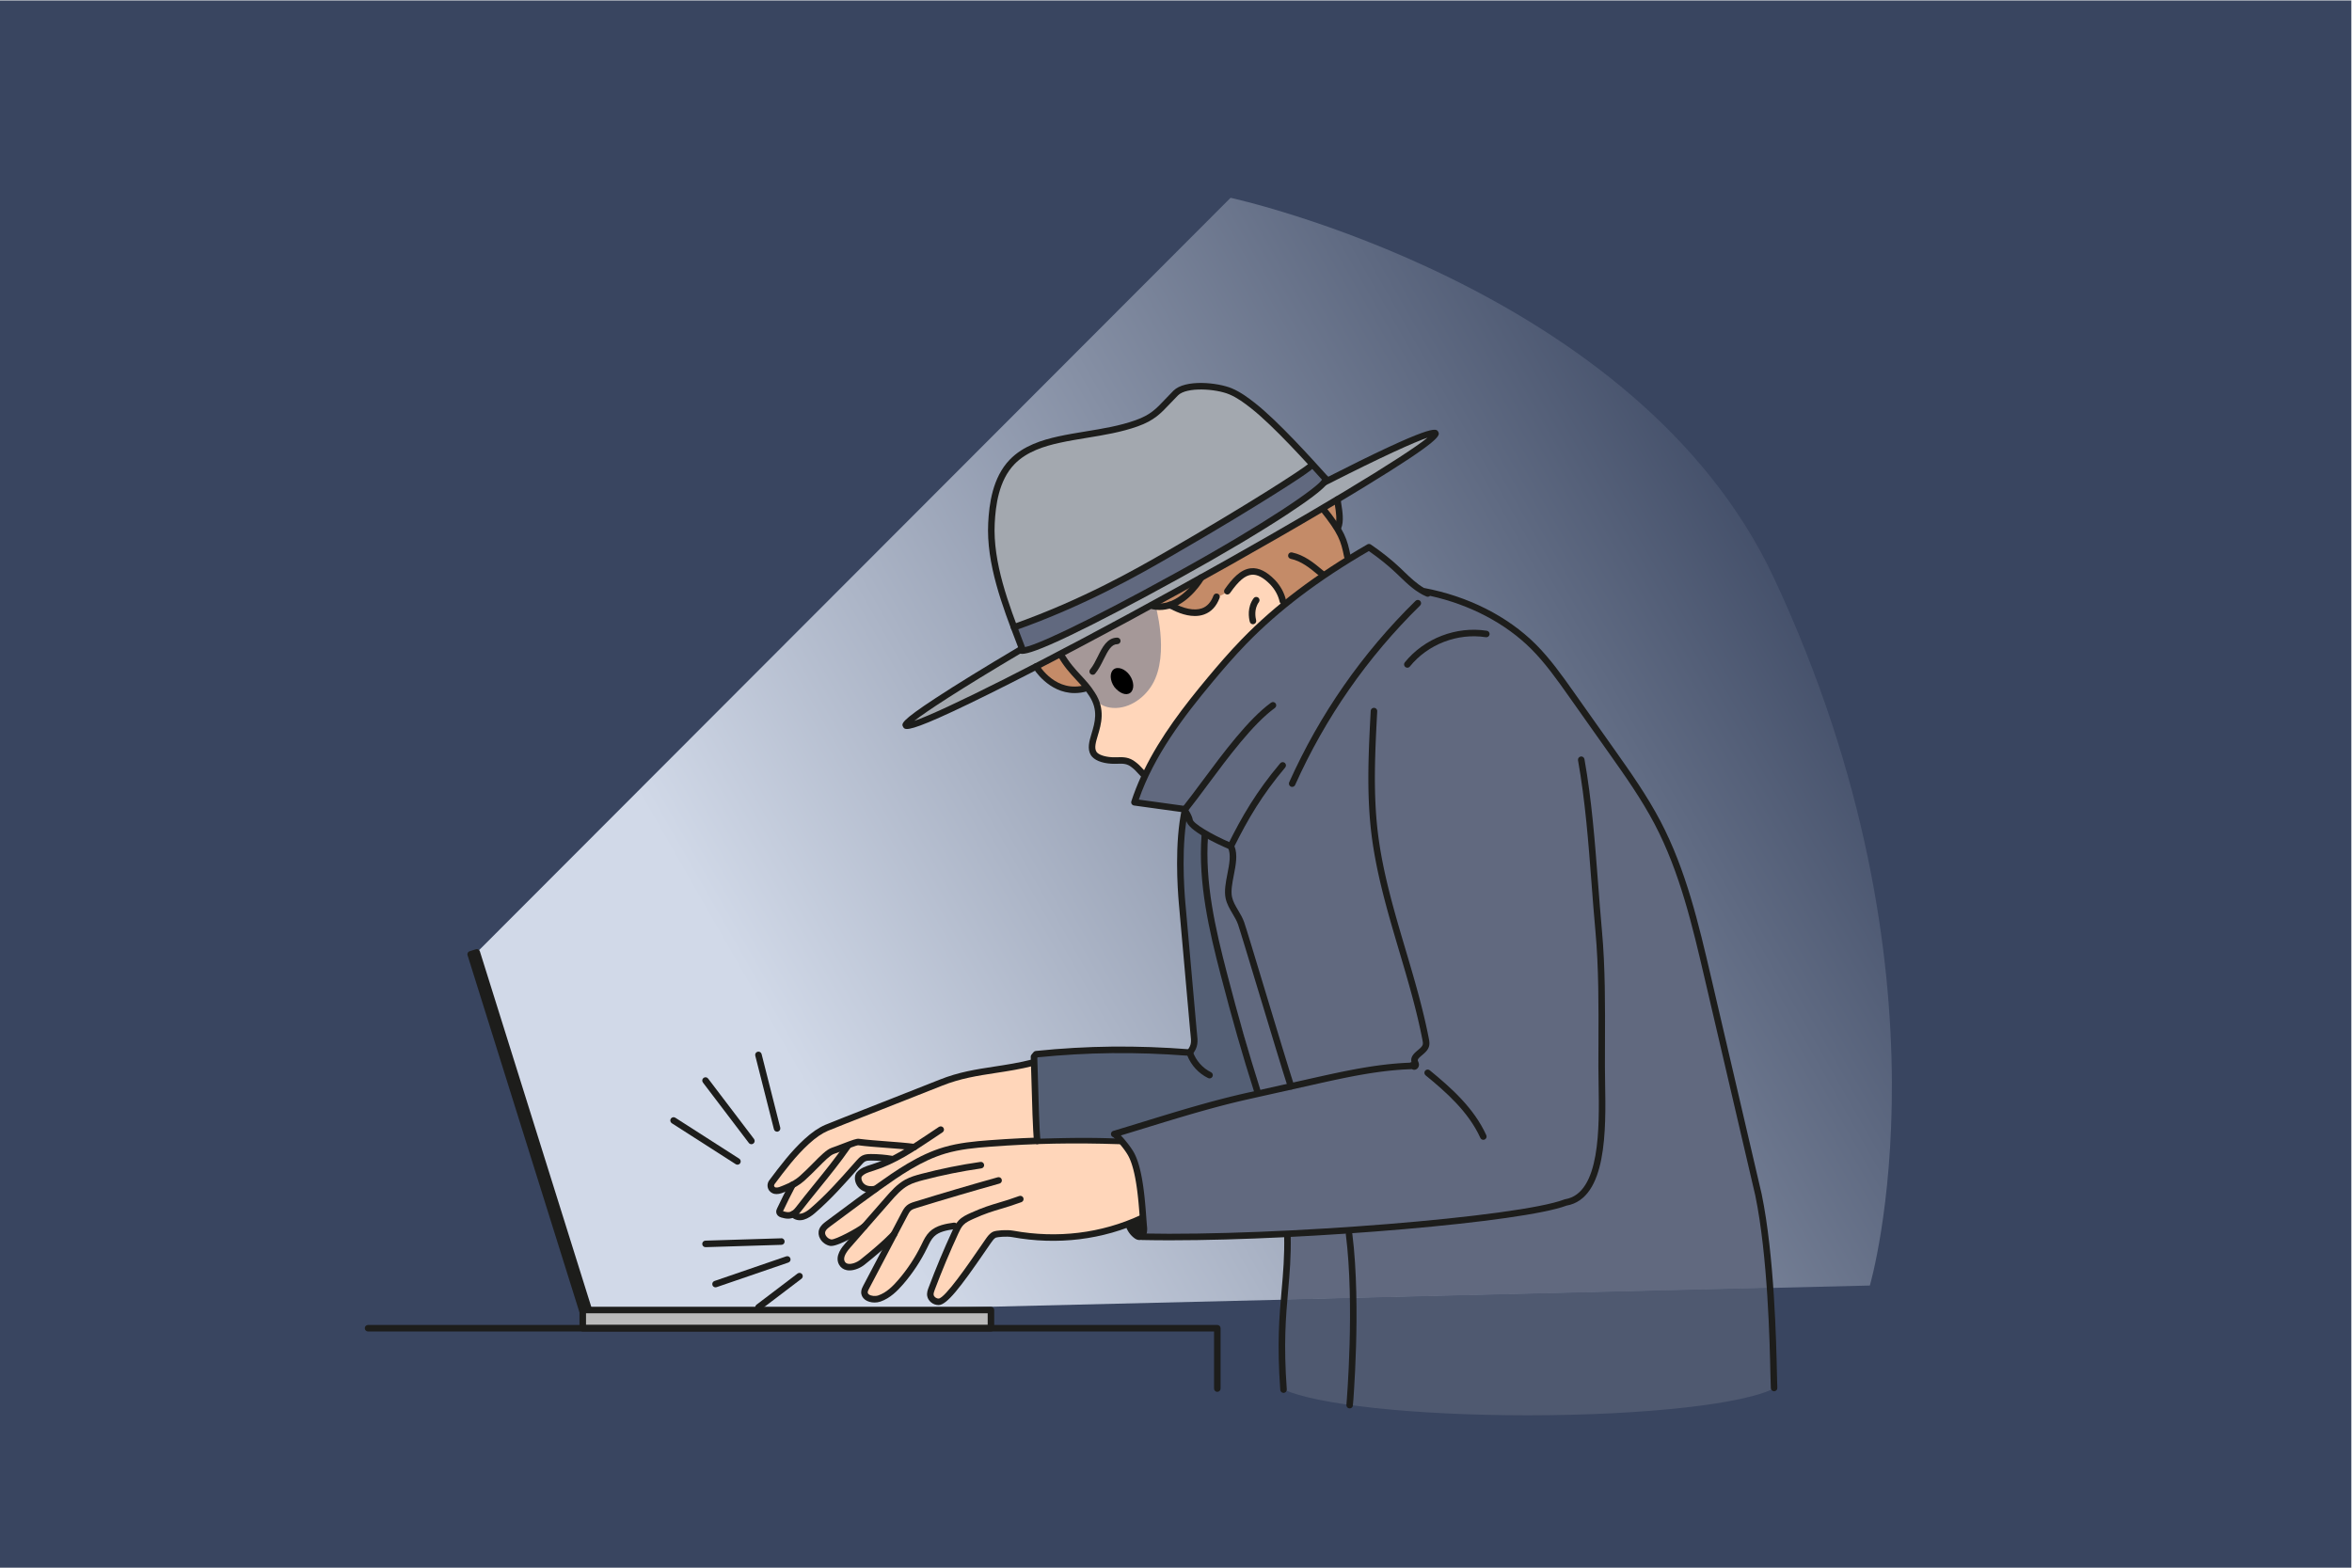 <svg xmlns="http://www.w3.org/2000/svg" viewBox="0 0 3660 2440" height="2440" width="3660" xml:space="preserve" id="svg2" version="1.1"><defs id="defs6"><linearGradient id="linearGradient36" spreadMethod="pad" gradientTransform="scale(16301.9 -16301.9) rotate(-30.259 -.155 -.929)" gradientUnits="userSpaceOnUse" y2="0" x2="1" y1="0" x1="0"><stop id="stop28" offset="0" stop-opacity="1" stop-color="#d1d9e8"/><stop id="stop30" offset=".009" stop-opacity="1" stop-color="#d1d9e8"/><stop id="stop32" offset=".634" stop-opacity="1" stop-color="#394560"/><stop id="stop34" offset="1" stop-opacity="1" stop-color="#394560"/></linearGradient><clipPath id="clipPath24" clipPathUnits="userSpaceOnUse"><path id="path22" d="M6897.29 2934.5L5566 7184.1l8802.5 8814.1s4749-1029.8 6344.1-4438.9c2179.9-4659 1120-8264.7 1120-8264.7z"/></clipPath></defs><g transform="matrix(1.333 0 0 -1.333 0 2440)" id="g10"><g transform="scale(.1)" id="g12"><g transform="scale(1.684)" id="g14"><path id="path16" d="M0 0v10866.7h16300V0H0" fill="#394560" fill-opacity="1" fill-rule="nonzero" stroke="none"/></g><g id="g18"><g clip-path="url(#clipPath24)" id="g20"><g transform="scale(1.355)" id="g26"><path id="path38" d="M5089.21 2165.24l-982.3 3135.6 6494.99 6503.56s3504.1-759.9 4681-3275.33c1608.5-3437.63 826.4-6098.13 826.4-6098.13l-11020.09-265.7" fill="url(#linearGradient36)" fill-opacity="1" fill-rule="nonzero" stroke="none"/></g></g></g><path id="path40" d="M6914.09 3008.4L5602.38 7195.5a38.3 38.3 0 01-18.72 22.4c-8.95 4.7-19.42 5.6-29.07 2.6l-71.19-22.4c-20.09-6.2-31.27-27.6-24.97-47.7l1331.28-4249.6c2.3-7.4 7.28-13.3 13.28-18v125.6h111.1" fill="#1d1d1b" fill-opacity="1" fill-rule="nonzero" stroke="none"/><path id="path42" d="M6914.09 3008.4h-111.1v-212.2h4765.21v212.2H6914.09" fill="#bababa" fill-opacity="1" fill-rule="nonzero" stroke="none"/><path id="path44" d="M6841.11 2834.3h4688.99v136H6841.11zm4727.09-76.3H6802.99c-21.06 0-38.13 17.1-38.13 38.2v212.2c0 21.1 17.07 38.1 38.13 38.1h4765.21c21.1 0 38.2-17 38.2-38.1v-212.2c0-21.1-17.1-38.2-38.2-38.2" fill="#1d1d1b" fill-opacity="1" fill-rule="nonzero" stroke="none"/><path id="path46" d="M14210.7 2053.2c-21.1 0-38.1 17.1-38.1 38.1V2758H4296.38c-21.06 0-38.13 17.1-38.13 38.2 0 21 17.07 38.1 38.13 38.1h9914.32c21 0 38.1-17.1 38.1-38.1v-704.9c0-21-17.1-38.1-38.1-38.1" fill="#1d1d1b" fill-opacity="1" fill-rule="nonzero" stroke="none"/><path id="path48" d="M11551 5803.8c-645.8-131-1225.3-383.8-1832.43-639.7-311.28-99.6-506.96-402.9-696.04-648.4-88.5-117.6 153-158.9 214.86-72.3-61-64.8-158.5-228.5-137.55-291.7 12.57-38 96.52-54 161.75-22 123.73-197.4 607.39 444.7 705.08 552.5 90.33 173.3 388.23 87.5 440.43 109.8-360.4-153.7-491.98-235.2-250.8-407.4 0 0-263.58-228.6-494.99-368-64.83-39.1-72.57-154.7-28.91-188.5 106.23-52 269.02 2.6 353.46 85.3-255.01-291.3-184.71-412.8-42.55-387 126.29 22.9 304.59 171.7 432.99 274.6-48.1-142.2-247.6-380.8-283.4-549-11.9-55.9 30.7-110.1 87.8-109.7 182.6 1.1 362.4 184.4 449.7 336.4 96.4 167.5 178.6 385.7 295.4 452.1 90.2 51.3 248.6 32.6 272.2 71.6-132.2-218.6-270.7-499-326.3-792.5-11.1-58.6 42.2-110.6 100-95.6 115.5 30 215.4 201.5 287.4 311.5 229.7 351.2 384.9 469.8 398.5 469.8 494.9 0 1119.6-123.5 1615 177.6 79.2 30.7 89.7 107.6 51.4 177.3-75.3 619.2-118.8 732-358.3 735.5-169.2 2.5-392 32.2-870.6 5.8 0 0 18.2 841.4-33.7 906.3 0 0-214.9-26.9-510.4-94.3" fill="#ffd6ba" fill-opacity="1" fill-rule="nonzero" stroke="none"/><path id="path50" d="M9065.45 4362.4c-7.14 0-14.35.6-21.6 1.8-35 5.8-63.63 28.6-76.54 60.9-13.18 32.9-8.13 69.7 13.5 98.6 124.68 166 253.6 337.6 411.09 481.4 86.81 79.2 163.91 132 242.66 166 46.64 20.1 325.71 129.7 621.14 245.8 274.3 107.7 558 219.1 712 280.9 223.1 89.6 426.7 120.7 642.3 153.6 140.5 21.5 285.8 43.7 442 83.6 20.4 5.1 41.2-7.1 46.4-27.5 5.2-20.4-7.1-41.2-27.5-46.4-159.9-40.8-307.1-63.3-449.4-85-211.1-32.3-410.5-62.8-625.4-149-154.3-62-438.1-173.4-712.5-281.2-294.84-115.8-573.34-225.2-618.81-244.8-70.74-30.6-141.12-79-221.48-152.3-152.22-139-278.97-307.7-401.53-471-5.5-7.3-6.87-16.4-3.67-24.4 1.74-4.4 6.47-12 18.31-14 23.69-4.1 53.47 8.8 82.33 21.1 7.68 3.3 15.18 6.5 22.47 9.4 71.91 28.4 129.93 62.7 177.36 105 55.7 49.5 108.5 102.9 155.08 150 87.3 88.3 156.24 158 215.9 178.2 36.31 12.2 80.76 29.3 123.76 45.9 118.47 45.6 165.84 62.3 193.18 58.9 94.3-12.4 210.6-21.1 323.1-29.6 113.4-8.4 230.8-17.3 327.2-29.9 20.9-2.7 35.6-21.8 32.9-42.7-2.8-20.9-22-35.8-42.8-32.9-94.3 12.4-210.6 21.1-323.1 29.5-113.4 8.5-230.8 17.3-327.2 30-16.5-.9-97.08-31.9-155.91-54.5-43.73-16.8-88.94-34.2-126.75-47-42.52-14.3-112.25-84.8-186.05-159.5-47.39-47.9-101.1-102.2-158.58-153.4-54.26-48.3-119.71-87.2-200.11-119-6.63-2.6-13.47-5.5-20.46-8.5-29.7-12.7-65.52-28-103.29-28" fill="#1d1d1b" fill-opacity="1" fill-rule="nonzero" stroke="none"/><path id="path52" d="M10957.2 3066.3c-63.7 0-122 45.9-132.9 104.5-7.2 38.4 6.3 74.2 16.2 100.4 84 223.4 177.3 446.5 277.3 663 17.2 37.2 38.6 83.5 73.5 120.2 41.2 43.3 95.2 67.6 142.8 89 142.4 64.2 228.5 89.8 328.2 119.5 67.8 20.1 137.8 41 235.6 76.8 19.8 7.2 41.7-2.9 48.9-22.7 7.3-19.7-2.9-41.6-22.7-48.9-100-36.6-174.4-58.8-240-78.3-97.1-28.9-180.9-53.9-318.7-115.9-43.2-19.5-87.9-39.6-118.9-72.1-26.2-27.5-43.9-65.8-59.4-99.5-99.2-214.9-191.9-436.3-275.3-658-8.6-23-15.6-43.4-12.5-59.6 4.1-22.5 31.2-42.2 57.9-42.2 74.4 3.2 353.7 410.2 472.9 584.1 27.1 39.5 52.2 76 74 107.3l1.9 2.6c21.8 31.3 46.6 66.8 86.7 86.1 34.3 16.6 162 25.7 235.7 12.3 514.8-93.6 1028.3-30.9 1485.3 181.3 19.1 8.9 41.7.6 50.6-18.5 8.9-19.1.6-41.8-18.5-50.6-471.3-219-1000.7-283.7-1531-187.2-65.9 11.9-172.4.6-189.5-6.2-21.7-10.5-38.7-35-56.8-60.8l-1.8-2.6c-21.8-31.2-46.7-67.5-73.7-106.9-280.8-409.3-440.8-617.1-535.8-617.1" fill="#1d1d1b" fill-opacity="1" fill-rule="nonzero" stroke="none"/><path id="path54" d="M10168.6 4378.2c-100.6 0-148 58.5-165.1 87-30.54 50.9-31.64 113.7-2.6 149.3 43 52.7 108.1 73 165.5 90.8l13.1 4.2c238.4 75 451.3 217.1 657.2 354.6l124 82.8c17.5 11.6 41.2 6.9 52.9-10.6 11.7-17.5 7-41.2-10.6-52.9l-124-82.8c-210.3-140.3-427.8-285.5-676.6-363.9l-13.3-4.2c-51.8-16.1-100.6-31.3-129.1-66.2-5.7-6.9-7.6-34.3 8.9-61.9 14.7-24.6 53-63.3 144-45.3 20.6 4 40.7-9.4 44.8-30 4-20.7-9.4-40.8-30.1-44.8-21.4-4.2-41.1-6.1-59-6.1" fill="#1d1d1b" fill-opacity="1" fill-rule="nonzero" stroke="none"/><path id="path56" d="M9200.45 4075c-27.92 0-55.22 6.5-81.86 14.2-30.47 8.8-51.52 29.6-56.26 55.7-3.97 21.9 4.82 40.5 9.55 50.5 46.01 97.8 94.9 195.9 145.32 291.6 9.78 18.7 32.83 25.9 51.49 16 18.63-9.8 25.78-32.8 15.97-51.5-49.87-94.7-98.26-191.8-143.81-288.7 58.04-17.5 96.66-24 150.53 46.1 69.87 91 143.31 181.5 214.31 269.1 120.71 148.8 245.52 302.8 355.67 462.1 11.97 17.4 35.67 21.7 53.04 9.7 17.33-12 21.66-35.7 9.69-53-111.82-161.8-237.57-316.9-359.18-466.8-70.7-87.2-143.81-177.4-213.07-267.5-52.01-67.7-102.61-87.5-151.39-87.5" fill="#1d1d1b" fill-opacity="1" fill-rule="nonzero" stroke="none"/><path id="path58" d="M9703.01 3756.4c-4.08 0-7.85.2-11.31.8-47.06 7.9-91.62 39.2-116.32 81.6-21.11 36.3-25.47 76.2-12.26 112.3 16.17 44.2 53.39 72.2 80.57 92.7 218.7 165 530.11 392 588.91 433.7 216.6 153.3 486.1 344.2 785.9 432.2 176.3 51.8 358.8 68.7 530.5 81.5 517.6 38.7 987.7 47.9 1524.5 29.6 21.1-.7 37.5-18.3 36.8-39.4-.7-21-18.5-38-39.4-36.8-533.9 18.1-1001.5 9.1-1516.2-29.4-167.7-12.5-345.5-29-514.7-78.6-287.6-84.5-540.3-263.5-763.3-421.4-58.6-41.4-368.97-267.7-587.1-432.2-25.41-19.2-47.07-36.8-54.88-58.1-6.76-18.5-.16-36.2 6.57-47.7 13.39-23 38.12-40.6 63.03-44.8 46.22-5.6 302.78 131.3 362.68 181.5 16.2 13.6 40.2 11.4 53.7-4.7s11.4-40.2-4.7-53.7c-40-33.5-313.84-199.1-412.99-199.1" fill="#1d1d1b" fill-opacity="1" fill-rule="nonzero" stroke="none"/><path id="path60" d="M10209.4 3096.1c-41.6 0-82.4 11.5-111.4 33.2-30.2 22.6-46.1 55-44.5 91.3 1.3 29.3 14.1 53.7 24.4 73.2l449.1 854c13.8 26.1 30.9 58.6 59.5 82.3 28.4 23.6 63.1 34.3 91 42.9 321.3 99.3 647.6 195.4 969.9 285.6 20.3 5.6 41.3-6.2 46.9-26.5 5.7-20.2-6.1-41.3-26.4-47-321.6-90-647.3-185.9-967.9-285-23.7-7.3-48.1-14.8-64.9-28.7-16.8-14-28.9-36.9-40.6-59.1l-449.1-854c-7.2-13.5-15.2-28.8-15.7-41-.3-7.4 1-17.2 14-26.9 24.6-18.4 73.9-23.4 110-11 95.3 32.6 170.1 108.6 230.7 178.7 106.9 123.7 197.6 260.8 269.5 407.5l7.3 15c23.9 49.4 48.7 100.4 90.4 141.4 79.3 77.8 197.3 94.7 283.4 107 21 3.1 40.2-11.5 43.2-32.3 3-20.8-11.5-40.2-32.3-43.1-98.2-14.1-184-30.3-240.9-86.1-32.3-31.7-53.1-74.7-75.2-120.2l-7.5-15.2c-74.7-152.7-169-295.3-280.2-423.8-63.4-73.3-150.6-162.4-263.7-201.1-21.9-7.5-45.6-11.1-69-11.1" fill="#1d1d1b" fill-opacity="1" fill-rule="nonzero" stroke="none"/><path id="path62" d="M9917.28 3470.9c-11.44 0-22.71 1-33.66 3.2-39.64 8.1-70.5 30.8-89.25 65.5-54.58 101 40.42 209.5 71.64 245.2l471.49 539.1c63.7 72.7 135.8 155.2 229.8 206.7 59.8 32.7 124.2 51 190.4 68.4 225.6 59.2 456.9 105.9 687.6 138.8 21 3.1 40.1-11.6 43.1-32.4 3-20.8-11.5-40.1-32.4-43.1-227.8-32.5-456.2-78.6-678.9-137-61.5-16.2-121-33-173.2-61.6-82.1-45-146.6-118.7-209-190l-471.51-539.1c-60.62-69.3-81.45-122.7-61.94-158.8 7.99-14.8 19.89-23.4 37.42-26.9 39.27-8.1 100.56 12.2 145.73 48.2 268 213.6 362.6 321.3 363.5 322.4 13.8 15.9 37.9 17.6 53.8 3.8 15.9-13.8 17.6-37.8 3.9-53.7-3.9-4.5-98.8-113.1-373.7-332.1-44.5-35.5-112.1-66.6-174.82-66.6" fill="#1d1d1b" fill-opacity="1" fill-rule="nonzero" stroke="none"/><path id="path64" d="M9337.29 4056.8c-43.86 0-83.77 18.2-106.86 50.9-12.13 17.2-8.02 41 9.18 53.1 17.25 12.2 40.98 8 53.13-9.1 14.17-20.1 46.14-21.8 69.88-15 29.21 8.6 64.2 29.5 98.53 59.1C9646 4355 9800 4529.1 9963.03 4713.3l35.16 39.8c18.91 21.3 40.01 45.1 70.01 59.8 32.7 16 68.5 16.9 99.3 17.1 82-.1 164.7-7 245.8-20.5 20.8-3.5 34.8-23.1 31.4-43.9-3.5-20.7-23.1-34.7-43.9-31.3-77 12.8-155.6 19.3-233.5 19.5-23.5-.1-47.6-.6-65.6-9.3-16.4-8.1-30.9-24.4-46.2-41.7l-35.4-40c-164.76-186.2-320.42-362.2-509.18-524.8-30.01-25.8-76.4-59.7-126.97-74.5-15.67-4.5-31.41-6.7-46.66-6.7" fill="#1d1d1b" fill-opacity="1" fill-rule="nonzero" stroke="none"/><path id="path66" d="M13458.9 11248.3c60.5-21.3 128.2-13.3 205.4-29.6 77.3-16.3 164.1-56.8 266.1-68.3 76.5 2.9 164.9 7.2 222.3 108.4 64.8 114 201 76.1 226.5 244 37.3 47.5 86.9 81.4 140.5 99.9 2.6 1.6 5.1 3.4 7.6 5 35.4 22.9 74.5 42.1 116.5 45.3 60.1 4.6 118.3-24.2 165.2-62.1 89.7-72.4 147.5-181.9 159.8-296.3 1.7-2.7 3.3-5.6 5-8.3 18.4-8.4 37.4-17.2 56.2-25.8 261.3 209 537.5 397.4 717 510.9-42.5 147.7-133.7 273.5-132.8 426.9.4 72.1 14.3 144.7 2.2 215.7-3.1 18.1-8.3 35.5-14.4 52.6-510.7-304.8-1155.9-674.4-1862.5-1064.2-94.5-52.2-188.1-103.6-280.6-154.1" fill="#c48b68" fill-opacity="1" fill-rule="nonzero" stroke="none"/><path id="path68" d="M12090.4 10519.5c111.1-115.3 241.3-218.1 396.2-256 76.5-18.7 154.8-20.1 233.1-11.9-82.2 140.5-219.7 281.1-324.9 426.3-104.7-54.9-206.3-107.7-304.4-158.4" fill="#c48b68" fill-opacity="1" fill-rule="nonzero" stroke="none"/><path id="path70" d="M15030 11260.5c-18.8 8.6-37.8 17.4-56.2 25.8-1.7 2.7-3.3 5.6-5 8.3-55.7 90.5-100.5 205-189.6 264.7-73.3 62.1-171.8 73.5-259.5 43.4-53.6-18.5-103.2-52.4-140.5-99.9-55.7-189-161.7-116-226.5-230-57.4-101.2-145.8-119.5-222.3-122.4-203.9 23.1-350.5 55.4-471.5 97.9-376.6-205.9-735.5-398.1-1064.1-570.4 105.2-145.2 242.7-285.8 324.9-426.3 10.4-17.8 20.1-35.5 28.5-53.3 150.2-248.31 10.6-433.09-5.1-659.07 50.3-123.37 249.7-95.58 354.8-114.06 113.1-38.26 208.8-96.74 295.8-165.66 188.8 359.89 492.3 821.89 637.7 1010.99 290.8 377.8 658.9 718.2 998.6 990" fill="#ffd6ba" fill-opacity="1" fill-rule="nonzero" stroke="none"/><g transform="scale(1.029)" id="g72"><path id="path74" d="M13075.5 10927.8c89.8 49.1 180.8 99 272.6 149.7 686.4 378.7 1313.3 737.8 1809.4 1033.9 702.1 419 1142.5 711.8 1118.8 754.7-23.6 42.8-503.5-172.4-1229-541-210.9 234.9-586.8 660-835 855.3-79.8 62.8-162.4 124.1-256.2 163.3-153.3 64.4-504.4 98.1-622.1-19.3-167.8-167.3-219.6-263-442.7-342.7-284.4-101.5-590.6-121.1-885.5-186.2-193.1-42.7-389.9-110.2-527.3-252.4-173.3-179.4-221.2-444.4-233.9-693.5-24.7-480.6 177.7-977.9 349.1-1427.5-758.6-449.94-1344.9-823.06-1320.2-867.94 26.3-47.42 612.5 221.81 1472.5 665.64 95.3 49.3 194 100.6 295.7 153.9 319.2 167.4 667.9 354.1 1033.8 554.1" fill="#a3a8af" fill-opacity="1" fill-rule="nonzero" stroke="none"/></g><g transform="scale(1.269)" id="g76"><path id="path78" d="M16300 2574.5c-43.7 991.44-384.1 1765.84-595.9 2904.49-142.6 767.22-413 1275.33-421.4 1296.48-93.2 241.38-235.1 476.51-394.2 686.02-206.9 272.21-367 453.51-570.8 768.03-207.9 321.85-607.3 543.63-715 609.47-167.7 102.4-363.1 114.42-533.5 172.41-112.6 89.35-326.7 291.54-451.6 377.76-6.7 4.63-95.6-41.36-232.4-127.8-141.4-89.42-334-222.16-540-386.9-267.7-214.19-557.8-482.49-787-780.25-114.6-149.02-353.8-513.1-502.5-796.73-52.6-100.27-94-190.56-114.5-257.62l439.6-57.75 1.9-.26c-.1-.47-.1-.93-.1-1.41-1.9-20.39-3.2-41-4.8-61.5 23 6.06 56.4 53.46 56.8 31.2 2.3-152.16 98.2-132.3 152.9-203.82 18.3-231.84 3-471.58 51-703.59 73.6-571.22 333.7-1103.98 430.1-1667.17-3.3-1.34-418.1-124.44-612.7-171.41-153-36.33-533.5-141.94-682.7-193.56-79.4-27.42 29.1-39.17 10.3-61.71 11.1-.47 22.2-1.02 33.4-1.57 118.8-5.99 322.8-890.01 150.7-890.01 71.6 0 491.6-24.83 804.8-11.51 271.4 11.75 572.2 12.69 572.2 12.69 13.2-45-7.7-257.95-19.5-461.91-3.7-62.57-10-151.23-8.5-129.96L16300 2574.5" fill="#61697f" fill-opacity="1" fill-rule="nonzero" stroke="none"/></g><path id="path80" d="M13035.3 5088.9c189.3 65.5 672.1 199.5 866.3 245.6 246.9 59.6 773.2 215.8 777.4 217.5-122.3 714.6-452.4 1390.6-545.7 2115.4-60.9 294.4-41.5 598.6-64.8 892.77-69.4 90.75-191 65.55-194 258.62-.5 28.24-42.9-31.9-72-39.59-.9-.24-1.9-.59-2.8-.71-1.2-26.75-2.3-53.17-3.4-79.38-5.2-131.8-8.6-257.1-10.5-376.51-15.7-1014 83-1591.4 137.5-1915.1 29.1-172.8 45.7-273.5 25.5-329.7-12.5-35.2-39.4-53-86.4-60.4-181.6-28.4-664.1 100-1785.4-5.4l11.7-1003.4c3.4 0 7.2 0 11.3.1h4.2c2.9.1 5.8.1 9.1.1 1.4.1 2.9.1 4.4.1 3.4.1 6.9.2 10.6.3 1.7 0 3.6 0 5.4.1 3.6 0 7.1.1 10.9.2 3 .1 6.1.2 9.2.2 2.9.1 5.7.2 8.7.3 5.5.1 11.2.3 17.1.4 6.7.2 12.8.4 18.9.5 1.9.1 3.8.1 5.7.2 2.4 0 4.8.1 7.3.2 10.4.2 21.3.5 32.7.9h3.4c4.3.2 8.9.3 13.5.4 5.1.1 10.2.3 15.4.4 2.9.1 5.9.2 8.9.2 6 .2 12 .4 18.2.5 3.3.1 6.7.2 10.1.2 5.4.2 10.7.3 16.2.4 4.9.2 9.9.3 15 .4 4.8.1 9.5.2 14.4.3 4.5.1 9 .2 13.6.3 6 .1 12.1.3 18.2.4 3.9.1 7.9.1 11.9.2 6.4.1 12.8.3 19.2.4 4.5.1 9 .1 13.5.2 6.2.1 12.5.2 18.9.3 4.7.1 9.5.2 14.2.2l18.9.3c5.1.1 10.2.2 15.4.2 6.4.1 12.8.2 19.3.2 5 .1 10 .1 15.1.2 6.6.1 13.3.1 20 .2 5.4 0 10.8.1 16.2.1 6.5 0 13 .1 19.6.1 5.5 0 11 .1 16.6.1h21.6c5 .1 10 .1 15.1.1h22.5c5.3 0 10.5 0 15.8-.1 7.2 0 14.4 0 21.6-.1h17.2c7.2-.1 14.5-.2 21.7-.2 5.7 0 11.5-.1 17.2-.2 7.8 0 15.5-.1 23.3-.2 5.4-.1 10.8-.2 16.2-.2 7.9-.2 15.7-.3 23.6-.4l16.7-.3c8.2-.1 16.5-.3 24.7-.5l15.6-.3c8.8-.2 17.5-.4 26.3-.7 4.9-.1 9.8-.2 14.8-.3 8.5-.3 17.1-.5 25.7-.8 5.2-.2 10.5-.3 15.7-.5 9.6-.3 19.2-.7 28.8-1 4.2-.2 8.4-.3 12.5-.5 13.6-.5 27.3-1 40.9-1.6 24.8 28.6-112.8 43.5-12.1 78.3" fill="#545f75" fill-opacity="1" fill-rule="nonzero" stroke="none"/><g transform="scale(1.271)" id="g82"><path id="path84" d="M16293 1822.88c-7.3 168.51-14.6 318.52-12.5 377.71 1.1 34.31 1.8 68.16 2.1 101.84.2 13.54.1 26.92.2 40.37 0 19.68.1 39.28-.1 58.8-.2 16.29-.4 32.43-.7 48.64-.3 16.68-.7 33.29-1.2 49.9-.5 15.97-1 31.87-1.7 47.77-.3 7.63-.4 15.43-.7 23.14-.3 0-4477.6-107.75-4477.6-107.75-1.5-21.25-3-42.89-4.5-64.69-.7-10.31-1.4-20.7-2.1-31.09-1.3-18.03-2.6-36.05-3.7-54.23-1.8-27.55-3.5-55.25-5.1-83.19-.5-9.84-.9-19.76-1.4-29.59-1-19.99-2-39.98-2.8-60.05-.5-11.81-.8-23.69-1.3-35.5-.6-18.81-1.1-37.62-1.5-56.51-.2-12.04-.5-24.08-.6-36.13-.3-20.06-.2-40.21-.1-60.36.1-10.55.1-21.17.2-31.72.5-30.62 1.3-61.23 2.8-91.93 2.8-61.78 6.8-125.77 12.3-192.04 295-136.94 1185.9-236.35 2238.9-236.35 1090.8 0 2007.5 106.73 2268.1 251.23-2 57.45-4.4 115.62-7 171.73" fill="#4f5970" fill-opacity="1" fill-rule="nonzero" stroke="none"/></g><path id="path86" d="M13483.3 11258.8c-275.3-222.1-624.4-284.2-911-474.9-117.5-78.1-194-113-158.2-172 43.1-71.2 222.8-257 277.1-319.2 49.8-57.2 79-130.6 129.7-185.4 34.3-37.2 84.3-56.2 134.2-64.3 199.2-32.5 398.1 98.5 499.1 273.3 204.8 354.6 29.1 942.5 29.1 942.5" fill="#a59898" fill-opacity="1" fill-rule="evenodd" stroke="none"/><path id="path88" d="M13008.4 10283.7c-52.8 74.8-56.2 166.1-8.9 204.5 47.4 38.3 135.1 7.5 187.9-67.4 52.8-74.8 56.2-166.1 8.9-204.5-47.4-38.4-126.5-8.4-187.9 67.4" fill="#000" fill-opacity="1" fill-rule="evenodd" stroke="none"/><path id="path90" d="M14975.6 11248.6c-17.4 0-33.1 11.9-37.2 29.6-17.1 74.9-54 142.8-109.9 202-79.9 81.6-150.9 119.1-215.6 113.6-77.2-6.3-153.2-70.4-254.2-214.4-12.1-17.3-35.8-21.5-53.1-9.4-17.2 12.1-21.4 35.9-9.3 53.1 81.4 116.1 181.9 236.2 310.3 246.7 89.5 7.2 179.7-37.4 276.9-136.7 65.8-69.8 109.1-149.6 129.3-237.9 4.7-20.5-8.2-41-28.7-45.7-2.8-.6-5.7-.9-8.5-.9" fill="#1d1d1b" fill-opacity="1" fill-rule="nonzero" stroke="none"/><path id="path92" d="M14626.9 11015.8c-17 0-32.4 11.4-36.9 28.6-12.3 47.3-32.6 168.9 44.5 274.9 12.4 17 36.3 20.7 53.3 8.3 17-12.4 20.8-36.2 8.4-53.2-59.7-81.9-39.9-182.1-32.4-210.9 5.3-20.3-6.9-41.2-27.3-46.5-3.2-.8-6.5-1.2-9.6-1.2" fill="#1d1d1b" fill-opacity="1" fill-rule="nonzero" stroke="none"/><path id="path94" d="M12755.9 10425.8c-8.6 0-17.2 2.8-24.3 8.7-16.2 13.4-18.5 37.5-5.1 53.7 34.6 41.8 62 97.1 88.5 150.5 53.4 107.9 108.6 219.4 227.6 220.9 20.5-.4 38.4-16.6 38.6-37.7.3-21-16.6-38.3-37.6-38.6-67.5-.8-105.6-67.9-160.3-178.4-28.4-57.4-57.8-116.7-98.1-165.3-7.5-9.1-18.4-13.8-29.3-13.8" fill="#1d1d1b" fill-opacity="1" fill-rule="nonzero" stroke="none"/><path id="path96" d="M12544.6 10212c-307.1 0-480.1 287.4-482.1 290.8-10.7 18.1-4.6 41.5 13.5 52.2 18.2 10.6 41.5 4.6 52.2-13.5 8.3-14 201.9-332.8 543.4-234.7 20.3 5.8 41.3-5.8 47.1-26 5.9-20.3-5.8-41.4-26.1-47.2-52.2-15.1-101.7-21.6-148-21.6" fill="#1d1d1b" fill-opacity="1" fill-rule="nonzero" stroke="none"/><path id="path98" d="M13948.4 11112.1c-119.6 0-238.8 56.6-308.5 97-18.2 10.5-24.5 33.8-13.9 52 10.6 18.3 34 24.4 52.1 14 135.5-78.5 264.3-105.1 353.2-73.2 60.9 21.8 106.2 71.7 134.7 148.2 7.4 19.7 29.4 29.7 49 22.4 19.8-7.4 29.8-29.3 22.4-49.1-36.7-98.5-97.4-163.5-180.3-193.3-35.3-12.7-72-18-108.7-18" fill="#1d1d1b" fill-opacity="1" fill-rule="nonzero" stroke="none"/><path id="path100" d="M15436.4 11562.7c-8.4 0-16.8 2.7-23.8 8.3-12.3 9.9-25.2 20.5-38.6 31.7-80.8 66.9-181.5 150.3-306.9 177-20.6 4.4-33.7 24.6-29.3 45.2 4.4 20.6 24.5 33.7 45.2 29.4 143.8-30.6 257-124.4 339.6-192.9 13.1-10.9 25.7-21.2 37.6-30.8 16.5-13.2 19.1-37.2 6-53.6-7.6-9.4-18.6-14.3-29.8-14.3" fill="#1d1d1b" fill-opacity="1" fill-rule="nonzero" stroke="none"/><path id="path102" d="M15471.7 12390.1c-21.7-13.2-44.5-25-67.9-35 1-1.8 1.5-3.9 2.9-5.7 223.1-276.5 247.1-362.5 284.3-547.5 3.7-18 19.6-30.5 37.4-30.5 2.4 0 5 .2 7.5.7 20.7 4.2 34 24.3 29.9 44.9-38.6 191.3-65.7 289-294.1 573.1" fill="#1d1d1b" fill-opacity="1" fill-rule="nonzero" stroke="none"/><path id="path104" d="M15621.1 12111.4c-5 0-10.2 1.1-15.1 3.2-19.3 8.3-28.2 30.7-19.9 50.1 26.3 61.1 8.6 170.6-3.2 243.1-4 25-7.5 46.6-8.6 62.4-1.4 21 14.5 39.2 35.5 40.6 21.4 1.5 39.2-14.4 40.6-35.4.8-12.3 4.1-32.3 7.8-55.4 13.1-81.2 33-203.9-2.1-285.5-6.2-14.4-20.3-23.1-35-23.1" fill="#1d1d1b" fill-opacity="1" fill-rule="nonzero" stroke="none"/><path id="path106" d="M13536.6 11182.1c-27.9 0-56.6 2.8-86.1 9-20.6 4.3-33.8 24.6-29.5 45.2 4.3 20.6 24.7 33.7 45.1 29.5 299.6-63.1 520.2 308.9 522.4 312.6 10.6 18.2 34 24.4 52.1 13.8 18.2-10.6 24.4-33.9 13.8-52.1-7.7-13.3-152.1-257.1-379.6-334.6-43.2-14.7-89.4-23.4-138.2-23.4" fill="#1d1d1b" fill-opacity="1" fill-rule="nonzero" stroke="none"/><path id="path108" d="M13236 3907c9.8-12.4 19.7-24.8 32.5-33.9 12.8-9 29.2-14.2 44.3-10.3 14.4 3.8 25.8 15.3 32.5 28.6 6.6 13.3 9 28.3 10.5 43.1 4.5 46.8 0 94.5-13.3 139.7-33.5-16.9-67-33.8-100.5-50.8-20-10.1-65.3-19.3-65-41.7.2-16.9 48.2-61 59-74.7" fill="#1d1d1b" fill-opacity="1" fill-rule="nonzero" stroke="none"/><path id="path110" d="M15488.6 12686.5c-484.3-375.3-713.4-562.1-1708.1-1083.8-598.9-314.2-1184.8-641.9-1813.7-886.7-53.1 93.3-99.8 190.6-135.8 291.7 1174.9 320.4 2537.2 1248.4 3481.9 1868.6l175.7-189.8" fill="#61697f" fill-opacity="1" fill-rule="nonzero" stroke="none"/><path id="path112" d="M11933.7 10689.6c-15.3 0-29.8 9.3-35.6 24.5l-29.2 76.5c-167.4 437.2-357.1 932.8-332.7 1408.5 11.1 216.7 49.3 529 251.4 738.3 159.2 164.8 384 231.1 562.1 270.5 109.3 24.2 221.4 42.5 329.9 60.3 192.7 31.5 391.9 64.1 576.9 130.1 173.7 62.1 238.8 131.1 346.6 245.5 27.7 29.3 59 62.5 95 98.4 137.5 137.1 519.7 96.1 682.1 28 103.1-43.2 194.7-112.1 272.5-173.3 268.1-211 660.9-647 849.7-856.5 14.1-15.7 12.8-39.8-2.8-53.9-15.7-14.1-39.7-12.8-53.8 2.8-187.4 208-577.3 640.7-840.3 847.7-77.2 60.7-160.5 123.3-254.8 162.9-159.4 66.8-498.1 88.7-598.8-11.7-35.1-35.1-64.7-66.4-93.3-96.8-107.7-114.2-185.5-196.7-376.5-264.9-191.5-68.3-394.2-101.5-590.2-133.6-107.4-17.5-218.5-35.7-325.8-59.5-167.6-37-378.6-98.8-523.6-249-184.4-190.8-219.7-484.7-230.2-689.2-23.5-459.5 163.1-947.1 327.8-1377.3l29.2-76.6c7.6-19.7-2.3-41.7-22-49.2-4.5-1.7-9.1-2.5-13.6-2.5" fill="#1d1d1b" fill-opacity="1" fill-rule="nonzero" stroke="none"/><g transform="scale(1.033)" id="g114"><path id="path116" d="M10248.2 9479.69c-29.1 0-35.8 12.14-42.2 23.83-19.2 34.78-34.4 62.23 366.7 325.05 226.5 148.54 552.1 349.13 941.5 579.93 17.5 10.5 40.2 4.6 50.6-12.9 10.4-17.5 4.6-40.2-12.9-50.6-715.2-424.03-1083.9-666.78-1219.1-773.33 312 106.41 1421.8 656.03 2951.6 1500.13 1539.8 849.5 2600.3 1498.2 2848 1701-145.8-49.5-500.9-207.7-1149.3-537.8-18.2-9.4-40.5-2.1-49.7 16.1-9.3 18.2-2 40.4 16.2 49.6 1249.3 636.2 1280.6 580 1303.2 539 22.1-40.1 47.2-85.7-837.6-626.1-551.7-336.9-1295.7-765.4-2095.1-1206.4-799.4-441.1-1558.6-842-2137.8-1129.02-658.7-326.39-863-398.47-934.1-398.49" fill="#1d1d1b" fill-opacity="1" fill-rule="nonzero" stroke="none"/></g><path id="path118" d="M11931.6 10669.9c-36.5 0-45 15.4-52.8 29.6-10.2 18.4-3.5 41.6 14.9 51.8 14.5 7.9 31.9 5.6 43.6-4.7 1.3-.2 2.7-.2 4.2-.2 105.4 0 692.1 266.7 1796.5 876 1052.7 580.9 1655.8 999.1 1698.5 1086-2.7 15.5 4.6 31.7 19.1 39.8 18.6 10.2 41.6 3.5 51.9-15 20.3-36.9 48.2-87.4-484.4-436.5-325.2-213.2-768.5-476.3-1248.3-741-512-282.5-954.6-514.1-1279.8-669.8-358.2-171.4-501.3-216-563.4-216" fill="#1d1d1b" fill-opacity="1" fill-rule="nonzero" stroke="none"/><path id="path120" d="M15276.7 12864.5c.6-2.1 1.6-4.3 2.7-6.4-1.1 2.1-2 4.2-2.7 6.4zm-3438.9-1922.6c-15.7 0-30.4 9.9-35.9 25.5-7 19.9 3.4 41.6 23.3 48.6 814.8 287.5 1449.2 652.9 1790 849.2l13.7 7.9c916.3 527.7 1585.9 958.4 1649.7 1019.8 3.3 6.9 8.7 12.8 15.9 16.8 18.4 10.2 41.6 3.5 51.8-14.9 20.5-37.2 27.4-49.7-484.2-371.4-198.4-124.7-617.3-383.6-1195.2-716.4l-13.6-7.8c-342.9-197.6-981.3-565.3-1802.8-855.1-4.2-1.4-8.4-2.2-12.7-2.2" fill="#1d1d1b" fill-opacity="1" fill-rule="nonzero" stroke="none"/><g transform="scale(1.018)" id="g122"><path id="path124" d="M14817.7 8955.51c-5.1 0-10.3 1.05-15.3 3.28-18.9 8.48-27.3 30.64-18.9 49.52 350.4 781.11 838 1481.29 1449.1 2081.09 14.7 14.5 38.5 14.2 53-.5 14.4-14.8 14.2-38.5-.5-53-604.4-593.2-1086.6-1285.71-1433.2-2058.26-6.2-13.9-19.8-22.13-34.2-22.13" fill="#1d1d1b" fill-opacity="1" fill-rule="nonzero" stroke="none"/></g><path id="path126" d="M13888.4 5976.2c-8.4 0-16.9 2.8-23.9 8.5-16.4 13.3-18.9 37.3-5.7 53.6 52.4 64.9 48.3 103.6 39.2 188.4-1.5 14.1-3.1 29.1-4.6 45.3l-132.1 1488.2c-14 158.4-52.8 706.35 37.8 1107.05 4.7 20.55 25 33.63 45.6 28.77 20.6-4.64 33.4-25.05 28.8-45.57-88.2-389.92-50-927.95-36.2-1083.55l132.1-1488.2c1.4-15.6 2.9-30.2 4.4-43.9 9.6-89.9 16.6-154.9-55.7-244.4-7.5-9.3-18.5-14.2-29.7-14.2" fill="#1d1d1b" fill-opacity="1" fill-rule="nonzero" stroke="none"/><g transform="scale(1.273)" id="g128"><path id="path130" d="M16295.3 1774.01c-6.5 297.17-23.7 1086.41-139.9 1651.46l-465.1 1994.75c-112.4 481.54-228.5 979.5-463.8 1427.87-121.9 232.46-275.1 449.13-423.3 658.67L14431.1 8033c-105.7 149.4-214.9 303.87-347.6 436.36-258.5 258.1-622.5 441.57-1025.4 517-66.5 38.46-124.9 94.2-181.5 148.74-12.8 12.37-25.6 24.71-38.5 36.85-78.8 74.18-166.2 143.78-267.1 212.74-9.5 6.46-21.9 6.94-31.9 1.21-469.7-270.81-846.7-555.61-1152.5-870.69-116.2-119.63-222.2-244.02-310.7-349.91-217.3-260.42-433.3-540.84-584.4-850.5-40.6 44.18-49.3 52.23-77.1 74.25-59.8 47.51-114 46.01-166.4 44.59-17.3-.44-35.1-.92-53.9.19-67.8 4.16-122.7 24.19-139.5 50.24-21.2 35.64-6 86.54 13.3 150.98 30.3 101.07 71.7 239.49-28.2 392.14-38.9 62.16-81.76 108.37-127 157.31-53.42 57.73-108.57 117.56-160.41 208.66-.48-.28-1.03-.6-1.5-.89-2.51-1.46-5.1-2.91-7.62-4.35-6.83-3.73-13.74-7.44-20.66-10.97-7.7-3.99-15.55-7.75-23.48-11.43 55.61-98.23 113.59-161.04 169.67-221.7 43.37-46.81 84.29-91.04 120.59-148.95 85.01-129.83 51.11-242.88 21.21-342.62-21.69-72.32-42.11-140.63-6.8-199.71 28.5-44.36 96.5-72.97 186.8-78.49 21.3-1.32 40.6-.81 59.1-.28 49.3 1.38 84.9 2.31 127.6-31.64 27.2-21.58 31.3-25.26 85.2-84.32.4-.46 1-.59 1.4-1.02-33.7-74.02-63.7-149.66-88.9-227.16-2.7-8.39-1.6-17.59 3.1-25.1 4.6-7.49 12.4-12.54 21.1-13.81 73.5-10.52 147.4-20.51 221.1-30.5 72.3-9.79 144.6-19.54 216.5-29.84 12.8-13.27 39.1-56.99 41.2-74.94 11.1-93.38 295-222.49 381.7-259.83 3.8-1.67 7.9-2.44 11.8-2.44 11.6 0 22.7 6.79 27.6 18.11 6.5 15.18-.5 32.8-15.8 39.36-180 77.54-341.7 176.56-345.8 211.87-3.7 30.71-49.5 121.1-85.7 126.23-74.2 10.64-148.8 20.75-223.4 30.83-61.7 8.36-123.5 16.71-185 25.39 139 402.3 407.8 757.51 678.7 1081.94 87.6 105.05 192.8 228.38 307.5 346.6 298.4 307.36 666 585.88 1123.2 851.05 91.7-63.69 171.9-127.99 244.3-196.22 12.7-11.98 25.4-24.15 38-36.36 73.4-70.69 149.3-143.76 246.3-184.29 11.5-4.82 24.2-1.93 32.5 6.25 364.5-80.21 691.7-251.57 927.4-486.95 129-128.89 236.8-281.23 341-428.56l372.1-526.24c147-207.96 299.1-422.99 419.2-651.94 231.8-441.58 347-935.77 458.4-1413.69l465-1993.89c114.9-558.99 132.1-1344.31 138.5-1639.99 1.4-64.49 2.4-107.07 3.7-126.63 1-15.79 14.2-27.96 29.9-27.96.6 0 1.3.08 2 .08 16.5 1.09 29 15.39 27.8 31.89-1.2 18.22-2.2 62.6-3.5 123.96" fill="#1d1d1b" fill-opacity="1" fill-rule="nonzero" stroke="none"/></g><path id="path132" d="M14679.9 5520.1c-16.2 0-31.2 10.3-36.4 26.6-145.5 459.7-256.1 846.1-394.6 1378.2-134.5 517.3-262.6 1068.8-222.5 1624.15 1.5 21 20 36.49 40.8 35.3 21-1.52 36.8-19.78 35.3-40.78-39.3-543.77 87.3-1088.27 220.2-1599.47 138.1-530.7 248.5-916.1 393.5-1374.4 6.4-20.1-4.7-41.5-24.8-47.8-3.8-1.3-7.7-1.8-11.5-1.8" fill="#1d1d1b" fill-opacity="1" fill-rule="nonzero" stroke="none"/><g transform="scale(1.151)" id="g134"><path id="path136" d="M11869.1 3321.16c-99.8 0-195.5.87-286.8 2.78-18.3.43-32.8 15.55-32.5 33.89.5 18.24 15.8 32.76 33.8 32.41 1382.7-29.02 3824.5 168.14 4283.5 345.58 2.1.79 4.3 1.39 6.5 1.74 359.2 59.35 347.6 731.14 339.9 1175.7-1.1 62.05-2.1 120.18-2.1 172.58 0 74.82.3 150.67.7 227.31 1.4 380.96 3 774.94-30.5 1141.73-15 163.1-27.7 329.16-39.8 489.74-31.3 410.41-63.6 834.8-136.9 1245.78-3.2 18.01 8.8 35.21 26.8 38.42 18 3.25 35.2-8.78 38.4-26.79 73.9-414.28 106.3-840.32 137.7-1252.37 12.3-160.32 24.9-326.11 39.7-488.7 33.9-370 32.3-765.55 30.8-1148.06-.4-76.56-.6-152.42-.6-227.06 0-52.05.9-109.84 2.1-171.45 8-466.02 20.2-1169.7-392-1241.57-441-167.36-2606.4-351.66-4018.7-351.66" fill="#1d1d1b" fill-opacity="1" fill-rule="nonzero" stroke="none"/></g><g transform="scale(1.024)" id="g138"><path id="path140" d="M12990.1 3736.29h-2.3c-26.5.68-47.5 14.93-61 25.58-36.8 29-65.9 67.27-83.9 110.53-7.9 19.04.9 40.81 20 48.72 18.9 8.01 40.7-.97 48.6-19.92 13.3-31.73 34.5-59.66 61.4-80.94 10.9-8.49 15.4-9.47 16.9-9.47 6.5 2.44 16.9 28.02 13.1 64.93-3 29.29-6 68.15-9.3 113.46-14.8 199.28-39.5 532.82-128.1 701.63-45.6 86.9-151.1 201.82-175.8 219.01a37.092 37.092 0 00-24.2 31.63c-1.6 17.58 9.4 33.89 26.3 38.97 115.6 34.66 230.4 70 345 105.15 383.4 117.85 779.9 239.81 1183.5 330.03l730.6 163.45c363.7 81.33 739.7 165.4 1120.8 179.17 5.9 2.73 12.4 4.78 19.4 6.63-14.9 62.1 33.2 102.72 72.2 135.53 24.7 20.7 50.2 42.18 56.2 64.54 3.8 13.57 1 30.66-3.1 51.55-66 341.84-167 682.89-264.8 1012.72-129.5 437.04-263.5 888.91-318.4 1350-55.5 466.77-30.7 936.05-6.8 1389.89 1.1 20.54 18.8 36.79 39.1 35.2 20.5-1.06 36.3-18.59 35.2-39.12-23.7-450.71-48.3-916.75 6.4-1377.19 54.2-454.83 187.2-903.58 315.9-1337.59 98.2-331.59 199.9-674.4 266.6-1019.75 4.3-22.75 10.4-53.9 1.8-85.34-12.2-44.72-48.3-75.08-80.2-101.93-35.9-30.27-52.2-46.38-47.1-63.27.9-2.74 2-5.37 3.1-7.91 3.4-8.01 8-18.85 9.1-32.13 1.5-18.55-6.3-37.59-20-49.69-12.2-10.75-28.2-15.04-43.7-11.82-5.9 1.17-11.5 3.61-16.3 6.93-2.6-.68-5.4-1.17-8.3-1.17-378.8-12.01-756-96.37-1120.9-177.9l-730.6-163.45c-400.6-89.63-795.8-211.1-1177.9-328.56-93.3-28.7-186.7-57.41-280.8-85.82 56.4-57.71 125.1-148.61 153.6-203.19 95.8-182.49 121.3-525.69 136.4-730.74 3.3-44.42 6.2-82.5 9.1-111.31 4-38.95-1.8-91.58-30.1-122.14-15.1-16.31-34.7-24.9-56.7-24.9" fill="#1d1d1b" fill-opacity="1" fill-rule="nonzero" stroke="none"/></g><path id="path142" d="M12108.8 4944.6c-19 0-35.4 14.2-37.8 33.5-13.9 115.5-23.6 473.4-30.7 734.7-3.3 119.7-5.8 214.3-7.9 250.9-.5 9.6 2.6 19 8.7 26.5l24.6 29.6c6.4 7.8 15.5 12.7 25.5 13.7 602.3 61.5 1174.3 67.5 1800.2 18.9 15.3-1.2 28.3-11.4 33.2-25.8 34.9-103.4 114.3-193.7 212.4-241.4 18.9-9.2 26.8-32 17.6-50.9-9.3-18.9-32.1-26.9-51-17.6-110.1 53.6-197.4 148-242.5 261.5-606.3 45.8-1162.5 39.7-1746.6-19l-5.2-6.3c2-44.6 4.3-131.4 7.2-238.1 6.7-245.1 16.7-615.6 30.2-727.5 2.6-20.9-12.3-39.9-33.2-42.4-1.6-.2-3.1-.3-4.7-.3" fill="#1d1d1b" fill-opacity="1" fill-rule="nonzero" stroke="none"/><path id="path144" d="M14983.7 2040.9c-19.8 0-36.5 15.3-38 35.4-39.1 540.1-11.2 856.9 15.7 1163.2 17.9 203.5 34.7 395.8 29.7 640.5-.4 21.1 16.3 38.5 37.4 39 21.1-1 38.4-16.3 38.9-37.4 5.1-248.9-12-443.1-30.1-648.7-26.6-303.4-54.2-617.1-15.5-1151.1 1.5-21-14.3-39.3-35.3-40.8-.9-.1-1.9-.1-2.8-.1" fill="#1d1d1b" fill-opacity="1" fill-rule="nonzero" stroke="none"/><g transform="scale(1.067)" id="g146"><path id="path148" d="M15397.3 9848.51c-7.9 0-15.9 2.59-22.4 7.93-15.4 12.38-17.8 34.89-5.4 50.24 211.9 262.62 564.2 398.52 897.7 346.12 19.5-3.1 32.8-21.4 29.7-40.9-3.1-19.5-21.5-32.8-40.9-29.7-308.5 48.5-634.7-77.2-830.9-320.39-7-8.75-17.4-13.3-27.8-13.3" fill="#1d1d1b" fill-opacity="1" fill-rule="nonzero" stroke="none"/></g><path id="path150" d="M13836.3 8820.72c-8.4 0-16.8 2.75-23.8 8.38-16.5 13.16-19.1 37.14-5.9 53.58 69.3 86.64 148.4 193.1 232 305.79 238.4 321.01 534.9 720.51 799.7 911.73 17 12.3 40.8 8.5 53.2-8.6 12.4-17.1 8.5-40.9-8.6-53.3-255.1-184.22-547.8-578.49-783.1-895.28-84-113.29-163.5-220.28-233.7-308-7.6-9.41-18.7-14.3-29.8-14.3" fill="#1d1d1b" fill-opacity="1" fill-rule="nonzero" stroke="none"/><path id="path152" d="M15070.6 5582.6c-16 0-31 10.3-36.2 26.3-57 174.5-206.7 669.7-338.8 1106.7-115.9 383.7-225.5 746.1-244.2 798.1-14.9 41.7-38 80.6-62.3 121.7-32.6 55-66.3 111.8-80.9 177.9-19.1 86.4 1 188.9 20.4 288 22.1 112.6 44.9 229.04 5.8 306.48-5.4 10.73-5.4 23.36-.1 34.11 163.7 329.57 330.2 617.32 610.6 950.46 13.5 16.11 37.5 18.21 53.7 4.63 16.1-13.57 18.2-37.62 4.6-53.72-270.9-321.93-433.9-601.2-592.5-919.12 39.7-97.94 15.8-219.64-7.3-337.54-17.9-91.4-36.4-186-20.8-256.8 12-54.2 41.2-103.4 72-155.5 25.2-42.4 51.2-86.3 68.6-134.8 19.4-53.9 124.1-400.5 245.4-801.9 132-436.5 281.5-931.3 338.3-1105 6.5-20-4.5-41.5-24.4-48.1-4-1.3-8-1.9-11.9-1.9" fill="#1d1d1b" fill-opacity="1" fill-rule="nonzero" stroke="none"/><path id="path154" d="M15755.6 1859.9c-6.7 0-13.4 1.8-19.4 5.3-12.5 7.4-19.6 22.3-18.5 36.8 0 .6.1 1.2.2 1.8 4.5 52.5 96.5 1173.2-7 1987-2.7 20.9 12.1 40 33 42.6 20.8 2.8 40-12.1 42.6-33 55.1-433 54.2-955.3 43.7-1317.1-6-205.1-15.6-381.1-22.6-492.6-6.7-107.2-10-160.4-13.9-188.3.1-2.1.2-4.2 0-6.3-4.6-21.7-9.1-24.6-17.1-29.9-6.4-4.2-13.7-6.3-21-6.3" fill="#1d1d1b" fill-opacity="1" fill-rule="nonzero" stroke="none"/><g transform="scale(1.065)" id="g156"><path id="path158" d="M16259.3 4690.94c-13.7 0-26.6 7.79-32.6 21.03-130.1 286.54-378.1 504.36-600.3 686.03-15.3 12.49-17.6 35.11-5.1 50.42 12.6 15.3 35 17.46 50.4 5.07 228.5-186.84 483.7-411.32 620.1-711.94 8.2-18.03.2-39.25-17.8-47.42-4.8-2.16-9.8-3.19-14.7-3.19" fill="#1d1d1b" fill-opacity="1" fill-rule="nonzero" stroke="none"/></g><path id="path160" d="M8771.97 4944.6c-11.52 0-22.89 5.2-30.4 15.1l-535.88 705.4c-12.73 16.8-9.45 40.7 7.3 53.4 16.77 12.8 40.67 9.5 53.43-7.3l535.88-705.4c12.73-16.8 9.46-40.7-7.3-53.4-6.89-5.3-14.99-7.8-23.03-7.8" fill="#1d1d1b" fill-opacity="1" fill-rule="nonzero" stroke="none"/><path id="path162" d="M8608.94 4705.6c-7.05 0-14.18 1.9-20.54 6l-745.82 478c-17.74 11.4-22.89 35-11.53 52.7 11.35 17.8 34.96 22.9 52.67 11.6l745.82-478.1c17.73-11.3 22.88-34.9 11.52-52.6-7.28-11.4-19.57-17.6-32.12-17.6" fill="#1d1d1b" fill-opacity="1" fill-rule="nonzero" stroke="none"/><path id="path164" d="M9071.53 5090.7c-17.04 0-32.56 11.5-36.93 28.8l-217.69 858.7c-5.17 20.4 7.18 41.1 27.6 46.3 20.45 5.3 41.16-7.2 46.32-27.6l217.7-858.7c5.16-20.4-7.18-41.1-27.6-46.3-3.14-.8-6.3-1.2-9.4-1.2" fill="#1d1d1b" fill-opacity="1" fill-rule="nonzero" stroke="none"/><path id="path166" d="M8236.04 3742.5c-20.52 0-37.45 16.3-38.09 37-.65 21 15.89 38.6 36.93 39.2l885.45 27.3c21.33 2.1 38.63-15.9 39.29-36.9.64-21.1-15.89-38.7-36.93-39.3l-885.46-27.3h-1.19" fill="#1d1d1b" fill-opacity="1" fill-rule="nonzero" stroke="none"/><path id="path168" d="M8352.98 3273.4c-15.85 0-30.64 10-36.06 25.8-6.83 19.9 3.77 41.6 23.69 48.4l837.91 287.6c19.97 6.8 41.62-3.8 48.43-23.8 6.83-19.8-3.77-41.5-23.68-48.4l-837.91-287.5c-4.1-1.4-8.28-2.1-12.38-2.1" fill="#1d1d1b" fill-opacity="1" fill-rule="nonzero" stroke="none"/><path id="path170" d="M8853.91 3001.8c-11.52 0-22.89 5.2-30.38 15-12.75 16.8-9.48 40.7 7.28 53.5l479.42 364.2c16.75 12.7 40.67 9.5 53.42-7.3s9.47-40.7-7.28-53.4l-479.43-364.2c-6.89-5.3-14.99-7.8-23.03-7.8" fill="#1d1d1b" fill-opacity="1" fill-rule="nonzero" stroke="none"/></g></g></svg>